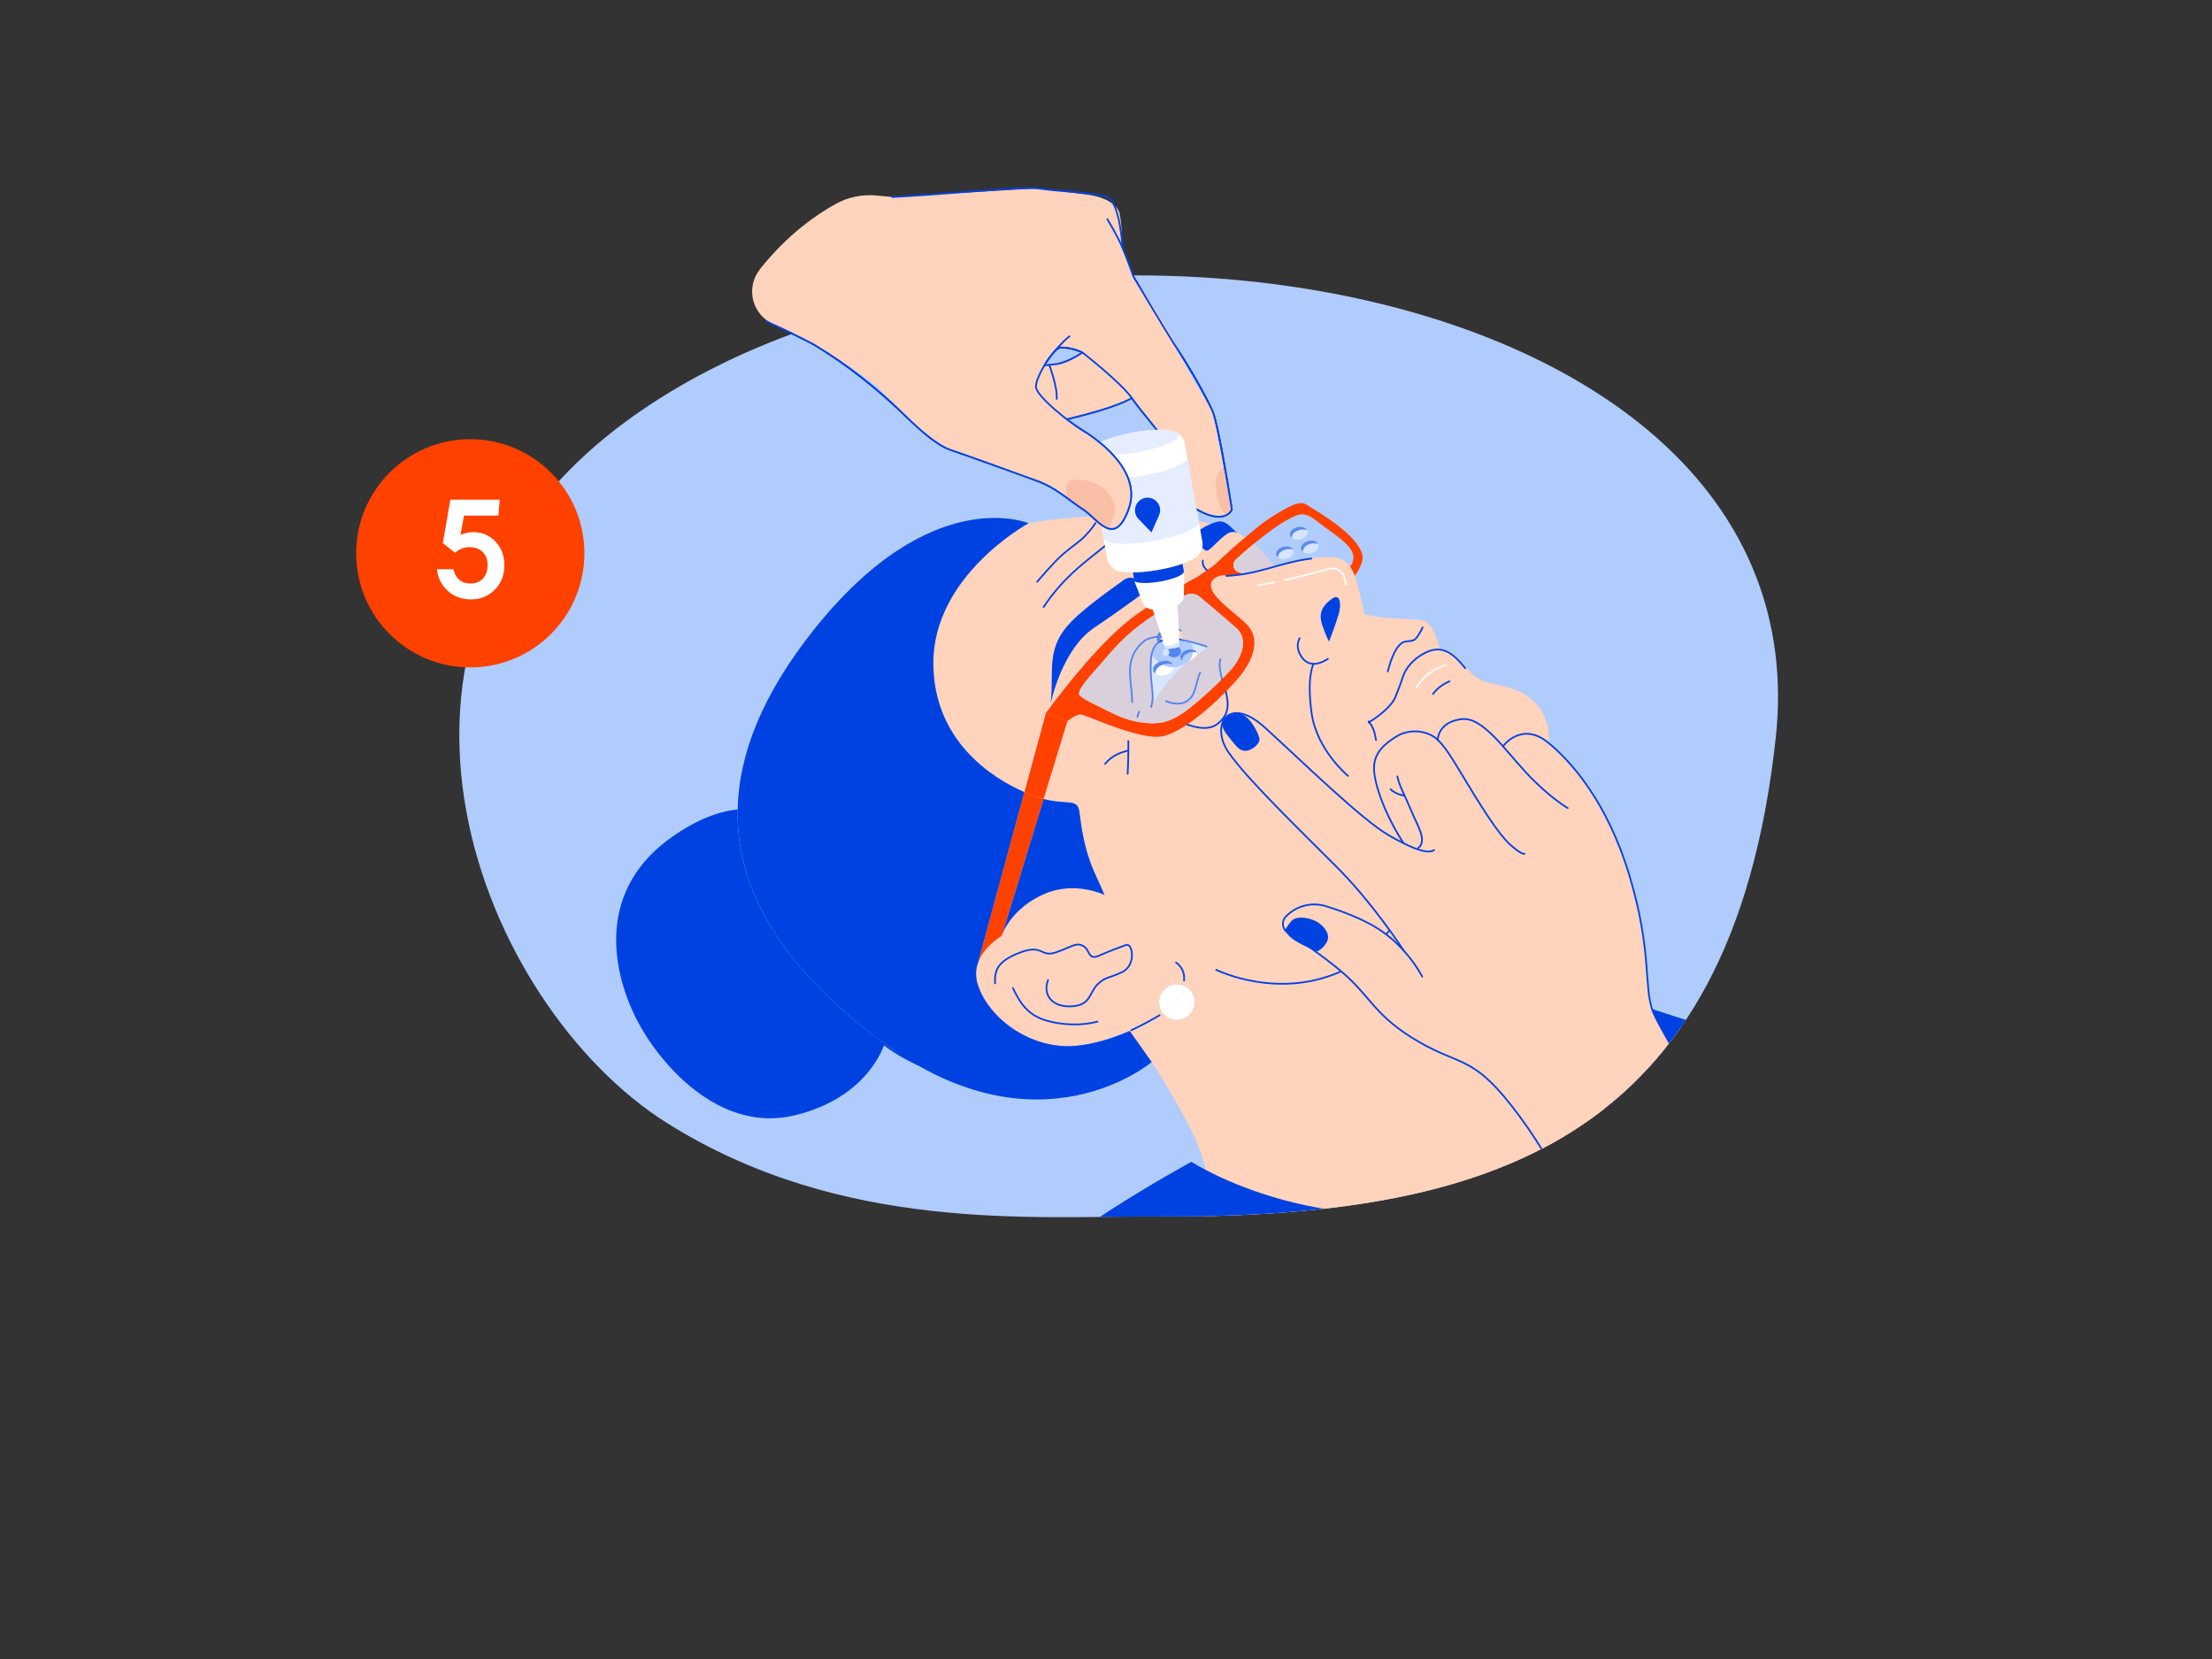 <?xml version="1.0" encoding="UTF-8"?>
<svg xmlns="http://www.w3.org/2000/svg" xmlns:xlink="http://www.w3.org/1999/xlink" id="Laag_1" viewBox="0 0 800 600">
  <rect x="0" y="0" width="800" height="600" fill="#333333" stroke="none"/>
  <defs>
    <style>.cls-1{clip-path:url(#clippath);}.cls-2,.cls-3,.cls-4{fill:none;}.cls-2,.cls-5,.cls-6,.cls-7,.cls-8,.cls-9,.cls-10,.cls-11,.cls-12,.cls-13,.cls-14{stroke-width:0px;}.cls-3{stroke:#fff;}.cls-3,.cls-4{stroke-linecap:round;stroke-linejoin:round;stroke-width:.62px;}.cls-4{stroke:#0042e1;}.cls-5,.cls-6{opacity:.48;}.cls-5,.cls-9{fill:#b0ccfc;}.cls-6,.cls-10{fill:#fff;}.cls-7{fill:#f9c0a7;}.cls-8{fill:#5988f0;}.cls-11{fill:#ff4100;}.cls-12{fill:#ffd3bc;}.cls-13{fill:#e6edff;}.cls-14{fill:#0042e1;}</style>
    <clipPath id="clippath">
      <path class="cls-2" d="m417.82,439.97c120.5.55,208.46-26.01,224.4-173.11,18.56-171.29-281.82-214.3-416.75-113.76-105.43,78.57-53.92,210.89,13.35,253.11,63.33,39.74,135.04,33.56,179,33.76Z"></path>
    </clipPath>
  </defs>
  <path class="cls-9" d="m417.82,439.97c120.5.55,208.46-26.01,224.4-173.11,18.56-171.29-281.82-214.3-416.75-113.76-105.43,78.57-51.42,210.89,15.84,253.11,63.33,39.74,132.55,33.56,176.51,33.76Z"></path>
  <circle class="cls-11" cx="170.08" cy="200.11" r="41.27"></circle>
  <path class="cls-10" d="m179.16,195.82c2.17,2.23,3.25,5.12,3.25,8.67s-1.15,6.47-3.46,8.79c-2.31,2.33-5.16,3.5-8.55,3.5s-6.22-1.03-8.46-3.09c-2.26-2.06-3.57-4.67-3.93-7.83h6.03c.11,1.18.67,2.34,1.68,3.46,1,1.12,2.46,1.69,4.39,1.71,1.96,0,3.49-.61,4.58-1.82,1.11-1.23,1.66-2.86,1.66-4.88s-.62-3.61-1.87-4.77c-1.23-1.12-2.81-1.68-4.75-1.68s-3.65.68-5.16,2.05l-4.42-3.55,2.73-15.66h17.86l-.49,5.75h-12.43l-1.29,6.99c1.45-.67,3.02-1,4.72-1,3.1,0,5.73,1.12,7.9,3.37Z"></path>
  <g class="cls-1">
    <path class="cls-12" d="m420.5,366.24c1.81,2.43,5.15,3.29,7.97,1.89,3.16-1.57,4.44-5.41,2.87-8.57-.65-1.3-1.68-2.29-2.89-2.88-1.73-.85-3.81-.91-5.67.01-3.16,1.58-4.45,5.41-2.88,8.57.17.35.38.68.61.98Zm-58.21-27.81l.03-.1c.35-1.05,3.65-9.99,15.53-15.1,11.05-4.75,21.65.43,21.65.43l-3.71-8.24c-3.7-8.24-4.69-16.27-5.39-21.75-.67-5.14-4.35-2.45-12.98-4.72l8.6-28.12s2.96-2.57,4.95-2.47c1.33.07,10.39,4.3,18.75,6.61,4.11,1.14,8.05,1.8,10.8,1.27,8.39-1.6,24.27-16.51,29.26-23.52,3.88-5.45,5.68-11.95,1.42-16.61-4.26-4.67-16.12-11.68-12.64-16.28,1.76-2.32,5.39-1.77,5.39-1.77,2.2-.1,4.25-.33,6.21-.65,3.89-.64,7.41-1.62,10.96-2.62,4.27-1.2,8.57-2.4,13.57-3.01,7.34-.89,11.13-.35,13.56,3,.67.92,1.23,2.05,1.73,3.41.48,1.3.9,2.79,1.31,4.54.72,3.02,1.84,7.82,2.08,8.84,0,.01,0,0,0,0,0,.02,0,.02,0,.04h0s0,.03,0,.04c.03.13.08.31.12.52,0,0,5.43,1.24,10.59,1.46,5.17.23,6.62.19,10.41.73,3.85.55,6.01,9.34,6.24,10.3,3.3.17,6.24,2.51,9.59,6.76,5.05,6.39,8.13,4.89,16.77,7.71,8.66,2.83,14.07,10.44,12.99,20.64-1.07,10.2-4.78,19.28-7.27,26.88-6.16,18.75-8.92,24.28-4.89,37.46,4.1,13.4,11.29,31.17,22.01,31.31.01,0,.03,0,.04,0,.48.01.96-.02,1.44-.09,29.29-1.38,66.06,16.33,99.87,38.03l-309.28,188s-9.28-35.08,15.71-71.24c25-36.16,57.52-69.31,59.15-84.32,1.47-13.51-4.72-25.25-11.25-36.73-5.38-9.45-9.13-15.02-9.13-15.02l-7.96-11.26c-6.19,2.72-13.07,4.82-19.43,5.39-16.39,1.48-31.53-9.99-35.43-21.94-1.03-3.17-.78-5.98.14-8.41,1.77-4.64,5.99-7.87,8.45-9.43Zm121.85-116.3c.99-3.39.64-7.68-2.27-5.67-2.91,2.01-5.25,4.69-3.74,9.31,1.52,4.62,2.55,6.23,2.55,6.23,0,0,2.47-6.47,3.46-9.87Z"></path>
    <path class="cls-11" d="m472.37,182.41c4.85,3.05,18.68,11,20.37,18.35.68,2.95-2.77,7.46-2.77,7.46-.5-1.37-1.07-2.49-1.73-3.41l.12-.07s1.32-1.22,1.08-3.65c-.41-4.05-7.67-8.35-11.34-11.18-3.67-2.84-5.91-4.79-9.37-3.4-4.95,2.01-9.95,6.02-13.19,8.53-.64.5-1.32,1.03-2.01,1.6-2.34,1.93-4.84,4.14-6.58,5.71-1.36,1.23-1.12,3.47.5,4.33.77.4,1.68.71,2.69.76-1.96.32-4.01.55-6.21.65,0,0-3.63-.55-5.39,1.77-3.47,4.6,8.38,11.62,12.64,16.28,4.26,4.66,2.46,11.16-1.42,16.61-4.98,7.01-20.87,21.92-29.26,23.52-2.76.53-6.69-.14-10.8-1.27-8.35-2.3-17.41-6.54-18.75-6.61-1.99-.1-4.95,2.47-4.95,2.47l-7.71-3.09c6.74-9.12,20.6-26.88,32.43-35.34,11.83-8.47,22.41-13.87,22.41-13.87,1.03-.73,2.5-1.76,3.73-2.62,1.26-.88,2.25-1.57,2.25-1.57,0,0,5.9-5.64,10.52-9.45.26-.21.51-.42.76-.62,5.17-4.28,7.17-6.14,13.54-9.76,3.75-2.14,6.53-3.31,8.44-2.11Zm-28.83,61.63c6.65-6.73,7.57-13.27,3.71-16.73-2.74-2.46-9.59-8.27-13.35-11.44-1.55-1.31-3.76-1.49-5.5-.44-3.02,1.81-8.01,4.9-13.24,8.52-8.38,5.81-12.9,11.33-16.4,15.44-3.5,4.1-10.06,10.66-8.17,12.25s6.11,3.51,12.37,6.58c6.26,3.07,14.62,4.54,20.38,2.22,5.76-2.32,13.55-9.67,20.21-16.39Z"></path>
    <path class="cls-12" d="m571.43,365.36c-.48.07-.96.1-1.44.09.48-.04.96-.07,1.44-.09Z"></path>
    <path class="cls-14" d="m481.87,216.46c2.91-2,3.26,2.28,2.27,5.67-.99,3.4-3.46,9.87-3.46,9.87,0,0-1.03-1.61-2.55-6.23-1.52-4.63.83-7.3,3.74-9.31Z"></path>
    <path class="cls-12" d="m461.11,204.81c-3.54.99-7.07,1.98-10.96,2.62-1.01-.05-1.92-.35-2.69-.76-1.63-.86-1.87-3.09-.5-4.33,1.73-1.57,4.24-3.78,6.58-5.71h0c3.69,3.35,7.57,8.17,7.57,8.17Z"></path>
    <path class="cls-12" d="m379.96,254.49c.38-1.77,4.45-19.91,15.8-27.48,7.49-5,17.06-12.04,17.06-12.04,0,0,1.1-2.87-1.69-5.16-2.8-2.29-5.63.68-5.63.68,0,0-8.74,5.98-15.29,11.73-8.68,7.63-9.86,13.32-9.81,23.13.03,5.52-.35,8.49-.44,9.15Zm56.91-48.57c-1.22.86-2.69,1.88-3.73,2.62,0,0-10.57,5.4-22.41,13.87-11.83,8.46-25.69,26.22-32.43,35.34l-7.81,28.74c-12.08-5.26-32.69-18.72-32.96-46.26-.31-32.12,34.44-50.99,34.44-50.99,0,0,9.25-1.7,19.91-2.34,0,0,22.93-1.04,37.4.98,3.61.51,6.46,1.01,8.76,1.52v.02c-3.45,1.41-7.46,4.19-6.4,5.5,1.39,1.72,2.39,2.6,4.17,4.05,1.33,1.09,3.74-2.9,7.69-5.72,1.62-1.15,3.12-.91,3.84-.66.06.04.11.08.17.11.14.08.23.12.27.13.02,0,.03,0,.02,0,.97.41,1.6.95,2.58,1.46-.25.2-.49.41-.76.62-4.62,3.81-10.52,9.45-10.52,9.45,0,0-.99.7-2.25,1.57Zm-56.91,48.58s-.02.06-.01.07c0-.02,0-.04.01-.07Z"></path>
    <path class="cls-14" d="m441.92,188.61c2.4.56,4,3.02,5.44,3.98-.72-.26-2.22-.5-3.84.66-3.95,2.82-6.36,6.8-7.69,5.72-1.78-1.45-2.78-2.33-4.17-4.05-1.06-1.31,2.95-4.08,6.41-5.5,1.57-.64,3.03-.99,3.85-.8Z"></path>
    <path class="cls-12" d="m417.05,254.23c.15-.26,2.64-4.43,6.83-9.33,1.48-1.73,3.44-3.51,5.37-5.12,3.74-3.08,7.4-5.48,7.4-5.48,0,0-2.78-1-6.13-1.79,0,0-.01-.01-.02-.01-2.82-.66-6.04-1.17-8.37-.81-3.19.49-4.72,2.46-5.34,5.48-.37,1.79-.43,3.98-.32,6.44.24,5.44.99,7.81.58,10.63Zm30.21-26.91c3.86,3.46,2.93,10-3.71,16.73-6.66,6.73-14.45,14.07-20.21,16.39-5.75,2.31-14.12.85-20.38-2.22-6.26-3.07-10.49-4.99-12.37-6.58s4.68-8.15,8.17-12.25c3.51-4.1,8.02-9.63,16.4-15.44,5.23-3.62,10.22-6.71,13.24-8.52,1.74-1.04,3.95-.87,5.5.44,3.76,3.17,10.61,8.98,13.35,11.44Z"></path>
    <path class="cls-10" d="m430.52,232.5c3.35.79,6.13,1.79,6.13,1.79,0,0-3.67,2.4-7.4,5.48l-.06-.06c.98-.74,1.61-1.64,1.89-2.5.62-1.86.28-4.46-.56-4.71Z"></path>
    <path class="cls-9" d="m430.52,232.5c.84.25,1.18,2.85.56,4.71-.28.86-.91,1.76-1.89,2.5-.92.69-2.16,1.24-3.75,1.49-.42.07-.87.11-1.33.14-4.12.17-7.32-4.18-7.32-4.18.63-3.02,2.15-4.99,5.34-5.48,2.33-.36,5.55.15,8.37.81.01,0,.02,0,.02.01Zm-4.2,4.6c1.37-1.01.84-2.39-.05-3.12-.55-.45-1.91-1.03-2.85-.7-1.41.5-1.94,2.29-1.02,3.46,0,.01.02.02.03.04.82,1,2.53,1.33,3.89.32Z"></path>
    <path class="cls-14" d="m426.27,233.99c.89.73,1.42,2.11.05,3.12-1.36,1.01-3.07.68-3.89-.32,0-.01-.02-.02-.03-.04-.93-1.17-.39-2.96,1.02-3.46.93-.33,2.29.25,2.85.7Z"></path>
    <path class="cls-10" d="m425.44,241.2c1.59-.25,2.83-.8,3.75-1.49l.06.06c-1.94,1.6-3.9,3.38-5.37,5.12-4.19,4.9-6.68,9.08-6.83,9.33.41-2.82-.33-5.2-.58-10.63-.11-2.46-.06-4.64.32-6.44,0,0,3.2,4.36,7.32,4.18.47-.02.91-.07,1.33-.14Z"></path>
    <path class="cls-14" d="m411.13,209.81c2.79,2.29,1.69,5.16,1.69,5.16,0,0-9.57,7.04-17.06,12.04-11.35,7.57-15.42,25.71-15.8,27.48.09-.66.47-3.63.44-9.15-.05-9.82,1.13-15.5,9.81-23.13,6.55-5.75,15.29-11.73,15.29-11.73,0,0,2.83-2.96,5.63-.68Z"></path>
    <path class="cls-11" d="m378.31,257.75l7.71,3.09-8.6,28.12c-.56-.14-1.13-.31-1.72-.5-1.41-.45-3.18-1.1-5.19-1.97l7.81-28.74Z"></path>
    <path class="cls-14" d="m266.78,292.77c.4-20.01,8.96-41.55,27.36-64.76,42.59-53.75,77.85-38.77,77.85-38.77,0,0-34.75,18.87-34.44,50.99.27,27.54,20.87,41,32.96,46.26l-16.67,61.38c-.93,2.43-1.18,5.25-.14,8.41,3.89,11.94,19.03,23.42,35.43,21.94,6.35-.57,13.24-2.67,19.43-5.39l7.96,11.26s-40.48,34.52-96.61-6.64c-33.79-24.78-53.79-52.79-53.12-84.67Z"></path>
    <path class="cls-14" d="m379.96,254.5s-.01.06-.01.07c0-.01,0-.04.01-.07Z"></path>
    <path class="cls-10" d="m428.44,356.68c1.21.6,2.25,1.58,2.89,2.88,1.58,3.16.29,7-2.87,8.57-2.81,1.4-6.15.54-7.97-1.89,3.84-2.65,6.53-5.28,7.33-7.31.31-.8.51-1.55.61-2.25Z"></path>
    <path class="cls-10" d="m422.77,356.7c1.85-.92,3.94-.86,5.67-.01-.1.69-.29,1.45-.61,2.25-.8,2.03-3.49,4.66-7.33,7.31-.23-.31-.43-.63-.61-.98-1.57-3.16-.29-6.99,2.88-8.57Z"></path>
    <path class="cls-14" d="m377.42,288.96c8.63,2.27,12.31-.42,12.98,4.72.71,5.47,1.69,13.51,5.39,21.75l3.71,8.24s-10.6-5.18-21.65-.43c-11.88,5.11-15.18,14.05-15.53,15.1l15.1-49.37Z"></path>
    <path class="cls-11" d="m377.42,288.96l-15.1,49.37-.03.1c-2.46,1.56-6.68,4.79-8.45,9.43l16.67-61.38c2.01.88,3.79,1.53,5.19,1.97.6.19,1.17.36,1.72.5Z"></path>
    <path class="cls-14" d="m266.78,292.77c-.67,31.88,19.33,59.89,53.12,84.67,0,0-5.43,19.43-32.5,25.94-27.67,6.66-49.4-19.33-57.24-34.85-9.19-18.21-14.49-47.44,14.04-66.65,9.98-6.72,17.66-8.7,22.58-9.12Z"></path>
    <path class="cls-5" d="m489.44,201.07c.14,1.38-.7,2.61-1.44,3.41-2.44-3.08-6.22-3.56-13.32-2.69-9.14,1.12-15.95,4.23-24.53,5.63-.18.03-.36.06-.54.08-.8-.21-1.64-.57-2.15-.84-1.63-.86-1.87-3.09-.5-4.33,2.24-2.03,5.78-5.13,8.59-7.31,3.25-2.5,8.24-6.53,13.19-8.53,3.45-1.39,5.7.56,9.37,3.4,3.67,2.84,10.93,7.14,11.34,11.18Z"></path>
    <path class="cls-6" d="m476.85,197.09c.32,1.14-.77,2.44-2.44,2.93-1.68.48-3.3-.04-3.64-1.17-.32-1.14.77-2.45,2.44-2.93,1.68-.48,3.3.04,3.64,1.17Z"></path>
    <path class="cls-8" d="m476.69,196.73s-1.51-.72-3.61.24c-2.02.92-1.83,2.49-1.82,2.6-.32-.23-.55-.53-.66-.89-.33-1.15.78-2.48,2.47-2.97,1.61-.46,3.17,0,3.61,1.02Z"></path>
    <path class="cls-6" d="m472.82,192.09c.32,1.14-.77,2.44-2.44,2.93-1.68.48-3.3-.04-3.64-1.17-.32-1.14.77-2.45,2.44-2.93,1.68-.48,3.3.04,3.64,1.17Z"></path>
    <path class="cls-8" d="m472.67,191.74s-1.51-.72-3.61.24c-2.02.92-1.83,2.49-1.82,2.6-.32-.23-.55-.53-.66-.89-.33-1.15.78-2.48,2.47-2.97,1.61-.46,3.17,0,3.61,1.02Z"></path>
    <path class="cls-6" d="m467.82,199.17c.32,1.14-.77,2.44-2.44,2.93-1.68.48-3.3-.04-3.64-1.17-.32-1.14.77-2.45,2.44-2.93,1.68-.48,3.3.04,3.64,1.17Z"></path>
    <path class="cls-8" d="m467.67,198.81s-1.51-.72-3.61.24c-2.02.92-1.83,2.49-1.82,2.6-.32-.23-.55-.53-.66-.89-.33-1.15.78-2.48,2.47-2.97,1.61-.46,3.17,0,3.61,1.02Z"></path>
    <path class="cls-4" d="m443.52,208.29c11.78-.53,19.49-4.91,30.73-6.28"></path>
    <path class="cls-4" d="m435,202.72s-.39,1.94,1.44,3.42"></path>
    <path class="cls-4" d="m439.87,350.75s22.97,11.49,46.72-.18c8.42-4.14,24.43-23.7,24.43-23.7"></path>
    <path class="cls-4" d="m428.22,354.62c.5-4.44-2.89-6.49-2.89-6.49"></path>
    <path class="cls-4" d="m409.13,372.61c3.79-1.8,7.33-3.69,10.25-5.45"></path>
    <path class="cls-4" d="m359.88,355.64c-.15-4.27.35-7.83,8.94-11.1,8.59-3.27,7.32,1.85,13.07-.11,5.75-1.97,7.24-3.72,9.84-2.32,2.6,1.4,1.65,5.35,5.79,3.51,4.14-1.84,7.37-3,9.75-3.85s3.81,7.42-1.59,9.88c-5.39,2.46-5.75,1.53-8.72,4.35s-2.35,7.71-9.63,7.97-10.23-4.59-8.29-9.48"></path>
    <path class="cls-4" d="m366.32,357.34c1.93,3.87,4.47,9.21,11.07,11.42,6.6,2.21,14.34,2.18,19.55.71"></path>
    <path class="cls-4" d="m416.32,255.67c1.2-3.84.16-5.94-.13-12.53-.29-6.59.57-11.13,5.66-11.92,5.09-.79,14.52,2.62,14.52,2.62"></path>
    <path class="cls-4" d="m427.79,231.59s-10.05-3.27-14.37.56c-4.32,3.84-5.2,8.23-4.6,13.72.61,5.49.66,8.1.66,8.1"></path>
    <path class="cls-4" d="m529.91,241.66c-5.05-6.4-9.14-8.48-15-5.29-5.86,3.18-7.37,7.93-7.37,7.93,0,0-.93,2.99-2.85,7.72-1.91,4.73-9.69,9.26-9.69,9.26"></path>
    <path class="cls-4" d="m495,260.92s1.65,1.97,2.16,4.34l.51,2.37"></path>
    <path class="cls-4" d="m518.28,251s1.86-2.9,5.94-4.6"></path>
    <path class="cls-4" d="m475.07,240.08s-2.57,4.39-.71,17.81c1.87,13.41,13.15,22.71,13.15,22.71"></path>
    <path class="cls-4" d="m470.04,230.84s-1.79,2.59.39,6.28c1.84,3.13,5.1,4.21,9.84,1.16"></path>
    <path class="cls-4" d="m501.92,242.82c1.41-5.6,3.13-8.74,4.83-10.09,1.7-1.35,3.97-.31,5.28-1.77,1.32-1.47,2.48-4.05,2.48-4.05"></path>
    <line class="cls-4" x1="411.97" y1="257.37" x2="411.33" y2="259.28"></line>
    <path class="cls-4" d="m377.44,219.54c6.84-10.28,14.06-15.58,20.58-20.78,6.52-5.2,10.47-9.36,10.47-9.36"></path>
    <path class="cls-4" d="m375.1,210.42s5.98-7.13,9.4-10.05c3.42-2.92,5.91-4.41,8.14-6.74s3.57-4.46,3.57-4.46"></path>
    <path class="cls-4" d="m407.83,279.82c.35-6.2.25-11.8.25-11.8"></path>
    <path class="cls-4" d="m407.7,271.51c-1.15.51-4.66.79-8.04,4.75"></path>
    <circle class="cls-10" cx="421.73" cy="235.93" r="1.19"></circle>
    <path class="cls-3" d="m512.37,248.76s.86-2.58,4.63-5.26c3.77-2.68,6.02-3,6.02-3"></path>
    <path class="cls-3" d="m460.91,210.57c-4.14.83-6.08,1.11-6.08,1.11"></path>
    <path class="cls-3" d="m486.78,211.45s-.59-6.81-5.75-5.74c-4.97,1.04-5.89,1.75-13.5,3.44-1.03.23-2,.44-2.89.63"></path>
    <path class="cls-4" d="m273.76,302.82s1.36,20.96,11.89,36.98c10.52,16.02,24.33,29.22,24.33,29.22"></path>
    <path class="cls-4" d="m315.86,374.58s6.26,5.98,15.92,10.26"></path>
    <path class="cls-14" d="m572.14,356.03s75.45,28.75,108.36,26.72c25.55-1.58,63.59,60.58,63.59,60.58l-279.55,92.96s-73.66,21.7-78.66-9.87c-2.45-15.49-32.88-39.65-23.37-56.16,10.87-18.89,68.38-50.07,68.38-50.07,0,0,50.34,32.65,113.12,11.86,62.78-20.79,28.13-76.02,28.13-76.02Z"></path>
    <path class="cls-12" d="m520.21,268.04c0-.15.04-6.39,8.52-7.48,4.96-.64,9.91,4.01,15.04,9.79l.14-.13s6.67-8.98,16.23-1.17c7.95,6.5,21.29,21.02,29.46,48.29,8.17,27.27,5.05,39.92,8.36,48.81,3.32,8.89,38.99,65.45,38.99,65.45l-57.66,26.13s-13.02-31.33-29.51-53.61c-16.5-22.29-20.41-17.64-36.42-26.89-16.02-9.25-17.34-16.47-28.04-25.46-6.98-5.86-14.78-11.09-19.35-14.01-.6-.39-1.06-.91-1.35-1.5-.69-1.39-.5-3.13.67-4.34,3.73-3.85,9.31-5.32,14.44-3.74,5.52,1.7,12.71,4.33,18.5,7.9,3.94,2.43,7.16,5.38,9.66,8.15,0,0-10.8-16.75-24.07-30.05-13.27-13.31-32.41-31.76-39.22-41.54s-.3-21.21,13.12-9.03c13.42,12.18,35.07,33.43,44.95,39.05,1.95,1.11,3.68,2.03,5.22,2.8,0,0-5.75-8.36-9.01-18.52-3.26-10.16-2.21-14.68,6.2-20.02,5.12-3.25,11.57-2.05,14.72.75.14.12.27.25.41.38Z"></path>
    <path class="cls-4" d="m507.66,305s-5.75-8.36-9.01-18.52c-3.26-10.16-2.21-14.69,6.2-20.02,5.12-3.25,11.57-2.05,14.72.75,2.69,2.38,5.26,6.44,8.62,12.05,7.31,12.17,13.51,22.12,17.84,26.07,4.32,3.95,5.32,3.45,5.32,3.45"></path>
    <path class="cls-4" d="m519.98,267.58s-.07-6.38,8.52-7.49c7.63-.99,15.25,10.57,23.56,19.47,8.31,8.9,14.91,12.68,14.91,12.68"></path>
    <path class="cls-4" d="m543.68,269.75s6.67-8.98,16.23-1.17c7.95,6.5,21.29,21.02,29.46,48.29,8.17,27.27,5.05,39.92,8.36,48.81,3.32,8.89,38.99,65.46,38.99,65.46"></path>
    <path class="cls-4" d="m502.94,285.44s.59.86,2.86,1.76c1.13.44,1.98.51,1.98.51"></path>
    <path class="cls-4" d="m505.38,280.79c.53,3.17,2.91,7.28,5.1,12.59,2.19,5.32,5.81,10.6,2.45,13.35"></path>
    <path class="cls-14" d="m446.44,269.05c1.87,2.39,3.55,3.07,5.77,2.06,2.21-1,3.46-2.87,3.3-3.83-.46-2.72-4.12-9.31-7.69-9.18-4.15.16-7.65,1.99-4.7,6.74.79,1.26,2.64,3.33,3.32,4.2Z"></path>
    <path class="cls-14" d="m464.74,336.51s.48-1.21,2.25-3.35c1.77-2.14,6.97-1.36,9.74.48,2.76,1.84,4.35,4.56,3.19,6.94-1.16,2.38-3.48,3.5-3.48,3.5,0,0-3.86-1.32-7.98-3.85-2.84-1.74-3.71-3.73-3.71-3.73Z"></path>
    <path class="cls-4" d="m426.08,260.65s9.05,4.77,13.81,1.45c9.36-6.52-.45-16.4,1.48-23.67"></path>
    <path class="cls-11" d="m421.62,260.99s2.23-.45,5.98-2.9c3.76-2.45,14.1-11.76,16.47-14.6,2.37-2.85,3.46-1.72,3.46-1.72l.93,2.69s-6.98,7.74-12.08,12.1c-3.06,2.62-8.29,6.81-11.84,7.76-3.55.95-2.93-3.33-2.93-3.33Z"></path>
    <path class="cls-4" d="m421.7,253.58s4.35,2.07,7.68-.07c3.33-2.15,3.16-7.46,4.69-10.24"></path>
    <path class="cls-10" d="m425.71,234.22l-3.24.58c-.56.1-1.12-.34-1.33-1.02l-4.42-14.15,8.96-1.6.91,14.78c.04.72-.33,1.32-.89,1.42Z"></path>
    <path class="cls-5" d="m447.31,227.21c-4.54-4.06-6.8-5.91-13.36-11.44-1.54-1.32-3.76-1.49-5.5-.45-3.03,1.82-8.02,4.9-13.24,8.52-8.38,5.82-12.9,11.33-16.4,15.44-3.5,4.1-10.07,10.65-8.18,12.24,1.88,1.59,6.1,3.52,12.37,6.58,6.26,3.07,14.62,4.54,20.38,2.22,5.76-2.32,13.55-9.67,20.21-16.39,6.64-6.72,7.57-13.27,3.71-16.73Zm-22.9,13.44c.39,1.33-.89,2.87-2.86,3.44-1.96.56-3.86-.05-4.25-1.38-.38-1.33.9-2.87,2.86-3.43,1.96-.57,3.86.05,4.25,1.38Zm-4.99-7.91l-.07-.03c-.48-.35-.77-.77-.93-1.31-.5-1.73,1.16-3.72,3.71-4.46,2.41-.69,4.75-.01,5.42,1.54.04.08.07.17.1.26.49,1.73-1.16,3.72-3.7,4.46-1.75.5-3.46.29-4.52-.46Zm13.58,3.46c.32,1.14-.77,2.44-2.44,2.93-1.68.48-3.3-.04-3.64-1.17-.32-1.14.77-2.45,2.44-2.93,1.68-.48,3.3.04,3.64,1.17Z"></path>
    <path class="cls-8" d="m427.54,228.48s-2.27-1.07-5.41.36c-3.03,1.38-2.75,3.73-2.72,3.9-.48-.35-.83-.79-.99-1.33-.5-1.73,1.16-3.72,3.71-4.46,2.41-.69,4.75-.01,5.42,1.54Z"></path>
    <path class="cls-8" d="m424.14,240.34s-1.75-.83-4.17.28c-2.33,1.06-2.12,2.88-2.1,3.01-.37-.27-.64-.61-.76-1.03-.39-1.33.9-2.87,2.86-3.44,1.86-.53,3.66,0,4.17,1.18Z"></path>
    <path class="cls-8" d="m432.94,236.06s-1.49-.71-3.56.24c-1.99.91-1.81,2.46-1.79,2.57-.32-.23-.55-.52-.65-.88-.33-1.14.77-2.45,2.44-2.94,1.59-.45,3.13,0,3.57,1.01Z"></path>
    <path class="cls-4" d="m507.66,343.77s-10.8-16.75-24.07-30.05c-13.27-13.31-32.41-31.75-39.22-41.54-6.81-9.78-.3-21.21,13.12-9.03,13.42,12.18,35.07,33.43,44.95,39.05,1.95,1.11,3.68,2.04,5.22,2.8,6.25,3.1,9.3,3.51,11,2.44"></path>
    <path class="cls-4" d="m579.06,457.28s-13.02-31.32-29.52-53.61c-16.49-22.29-20.41-17.64-36.42-26.89-16.02-9.24-17.33-16.47-28.04-25.46-6.98-5.86-14.78-11.09-19.35-14.01-2.02-1.29-2.35-4.12-.68-5.84h0c3.73-3.86,9.31-5.32,14.44-3.74,5.52,1.7,12.72,4.33,18.5,7.9,5.13,3.17,9.04,7.2,11.75,10.61,3.09,3.89,4.62,6.95,4.62,6.95"></path>
    <path class="cls-10" d="m428.2,206.87l-.14,8.16c-.01.62-.13,1.18-.33,1.64t0,.02c-.04.09-.09.2-.14.28-.03.07-.07.13-.12.19-.36.52-.96,1.03-1.76,1.48-1.15.65-2.68,1.19-4.42,1.49-1.59.28-3.09.31-4.33.14-.83-.12-1.54-.32-2.09-.61-.2-.1-.37-.21-.52-.34-.1-.08-.2-.16-.3-.27-.04-.05-.07-.08-.1-.14-.29-.33-.54-.74-.73-1.24l-2.95-7.6h0s0,0,0,0c.82.91,4.71,1.03,9.22.24,4.65-.81,8.35-2.3,8.62-3.44l.07-.02Z"></path>
    <path class="cls-14" d="m427.67,203.88l.53,2.99-.07.02c-.27,1.14-3.97,2.63-8.62,3.44-4.5.79-8.39.66-9.22-.24l-.02-.04-.1-.55-.45-2.49c2.59-.02,5.72-.31,9.06-.89,3.36-.58,6.42-1.37,8.89-2.24Z"></path>
    <path class="cls-14" d="m427.46,202.72l.21,1.17c-2.47.87-5.53,1.66-8.89,2.24-3.34.58-6.46.87-9.06.89l-.19-1.08,17.93-3.21Z"></path>
    <path class="cls-10" d="m429.65,166.78c.38,2.21-7.01,5.33-16.53,6.98-9.37,1.63-17.3,1.22-17.9-.91-.01-.02-.02-.06-.03-.09l-1.12-6.25c-.52-2.94,1.43-5.74,4.36-6.26l23.8-4.27c2.94-.52,5.74,1.43,6.26,4.36l1.15,6.44Z"></path>
    <path class="cls-10" d="m429.4,165.38l4.17,23.32,1.29,7.21c.31,1.72-.23,3.38-1.32,4.57-.56,1.09-2.73,2.3-5.88,3.41-2.47.87-5.53,1.66-8.89,2.24-3.34.58-6.46.87-9.06.89-3.52.03-6.08-.44-6.87-1.34-1.22-.77-2.13-2.04-2.41-3.6l-1.27-7.13-3.71-20.7h0s-.26-1.49-.26-1.49c0,.04,0,.07.03.1.59,2.12,8.52,2.54,17.9.91,9.52-1.66,16.66-6.18,16.28-8.39Z"></path>
    <polygon class="cls-14" points="410.28 210.06 410.29 210.09 410.28 210.08 410.28 210.06"></polygon>
    <path class="cls-13" d="m433.51,188.53s.05.11.06.17c.38,2.21-7.03,5.33-16.55,6.99-9.53,1.65-17.56,1.21-17.94-1-.01-.08-.02-.16,0-.23l-3.63-20.21-1.17-5.66c.59,2.12,9.14,5.17,18.51,3.54,9.52-1.65,16.99-4.55,16.61-6.75l4.14,23.15h-.03Z"></path>
    <path class="cls-14" d="m419.51,183.74c-.44-2.48-2.81-4.12-5.28-3.68-2.48.44-4.12,2.81-3.68,5.28.15.85.53,1.6,1.07,2.21.01.03.04.06.07.09l.15.16,4.61,4.74,2.68-6.05.09-.2s.04-.07.04-.11c.3-.76.39-1.6.24-2.44Z"></path>
    <ellipse class="cls-13" cx="410.77" cy="159.96" rx="15.77" ry="3.69" transform="translate(-21.31 72.62) rotate(-9.85)"></ellipse>
    <path class="cls-14" d="m410.17,209.5l.1.55c-.07-.08-.11-.17-.13-.26,0-.09,0-.19.03-.28Z"></path>
    <path class="cls-10" d="m428.3,207.13l-.14,8.16c-.01.62-.13,1.18-.33,1.64t0,.02c-.04.09-.09.2-.14.28-.03.07-.07.13-.12.19-.36.52-.96,1.03-1.76,1.48-1.15.65-2.68,1.19-4.42,1.49-1.59.28-3.09.31-4.33.14-.83-.12-1.54-.32-2.09-.61-.2-.1-.37-.21-.52-.34-.1-.08-.2-.16-.3-.27-.04-.05-.07-.08-.1-.14-.29-.33-.54-.74-.73-1.24l-2.95-7.6h0s0,0,0,0c.82.91,4.71,1.03,9.22.24,4.65-.81,8.35-2.3,8.62-3.44l.07-.02Z"></path>
    <path class="cls-10" d="m424.71,228.38l-2.89,1.52c-.56.1-1.6.62-1.76.2l-3.23-10.21,8.96-1.6.71,11.37c0,.44-1.23-1.37-1.78-1.27Z"></path>
    <path class="cls-12" d="m377.95,153.51s27.72-6,34.25-10.69-17.4-18.44-17.4-18.44c0,0-7.07,5.87-9.95,6.59s-16.2.88-16.2.88l.21,17.87,9.1,3.79Z"></path>
    <path class="cls-12" d="m274.82,97.41c-5.34,6.72-2.76,16.66,5.16,19.95,8.94,3.71,21.44,10.28,36.52,21.84,3.67,2.82,18.35,20.39,26.96,23.36,8.61,2.97,27.28,10.42,31.58,11.32,4.3.9,11.52,7.01,16.71,10.34s11.25,14.18,16.43-.19c5.18-14.37-12.84-26.11-16.77-28.45-3.93-2.34-16.73-12.19-16.77-15.8-.04-3.61,4.61-13.12,8.86-14.13,4.25-1,7.97,1.81,7.97,1.81,0,0,13.83,10.79,17.85,16.46,4.02,5.67,12.2,14.86,14.17,18.53,1.97,3.67-.13,16.48,9.77,21.99,9.9,5.5,12.24-.14,12.24-.14l-6.98-35.58s-9.85-15.5-12.21-21.67c-2.35-6.17-16.37-26.96-16.37-26.96,0,0-1.97-5.69-3.96-10.43,0,0-.34-11.36-1.38-13.41-1.04-2.05-4.07-4.85-11.26-5.85-2.33-.32-18.14-2.3-18.14-2.3l-29.99,1.78-22.59,1.34-5.85-.53c-5-.45-10.01.59-14.41,3-6.94,3.8-17.5,11.05-27.55,23.69Z"></path>
    <path class="cls-7" d="m442.52,168.86s-2.81,2.92-2.87,5.31c-.12,4.95,1.88,12.16,3.86,11.46l1.98-.71-2.98-16.06Z"></path>
    <path class="cls-7" d="m400.49,190.97c.53.19,3.71-5.67,2.41-9.04-3.24-8.38-11.98-8.76-15.11-8.36s-2.13,6.32-2.13,6.32l14.84,11.08Z"></path>
    <path class="cls-4" d="m400.46,79.26s3.54,5.68,5.53,10.42c1.98,4.74,3.96,10.43,3.96,10.43,0,0,12.74,21.45,16.37,26.96,4.27,6.48,9.89,16.36,12.21,21.67,2.32,5.31,6.98,35.58,6.98,35.58,0,0-2.35,5.65-12.24.14-9.9-5.5-7.79-18.31-9.77-21.99-1.97-3.67-10.15-12.86-14.17-18.53-4.02-5.67-17.85-16.46-17.85-16.46,0,0-3.61-1.86-7.97-1.81-2.36.03-8.9,10.52-8.86,14.13.04,3.61,12.84,13.46,16.77,15.8,3.93,2.34,21.95,14.08,16.77,28.45-5.18,14.37-11.24,3.53-16.43.19s-9.65-7.78-16.71-10.34c-7.05-2.56-22.97-8.35-31.58-11.32-4.4-1.52-10.45-6.75-15.77-11.93-9.97-9.71-20.88-18.43-32.75-25.68-3.13-1.91-15.89-7.87-17.86-8.75"></path>
    <path class="cls-4" d="m322.64,71.25c17.57-.83,47.18-3.88,52.58-3.13,9.44,1.32,20.81,1.44,25.33,3.29,4.52,1.85,5.44,18.26,5.44,18.26"></path>
    <path class="cls-4" d="m381.11,127.38s3.34-4.04,5.68-5.74"></path>
    <path class="cls-4" d="m409.32,143.95s-5.04,3.38-23.53,7.67"></path>
    <path class="cls-4" d="m391.47,127.48s-5.26,3.74-9.51,4.2l-4.25.47h0"></path>
    <path class="cls-4" d="m379.48,131.96s3.08,8.23,2.68,12.31"></path>
    <path class="cls-10" d="m428.5,160.34c-.53-2.93-3.33-4.88-6.26-4.36l-11.13,1.99c.48.85.84,1.76,1.02,2.76.78,4.26,1.43,8.54,2.07,12.83,8.99-1.69,15.82-4.66,15.45-6.78l-1.15-6.44Z"></path>
    <path class="cls-13" d="m433.51,188.53h.03s-4.14-23.15-4.14-23.15c.37,2.12-6.49,4.86-15.45,6.54,1.19,7.89,7.18,6.38,8.56,14.24,9.23-1.68,11.43,4.7,11.06,2.54-.01-.06-.03-.12-.06-.17Z"></path>
    <path class="cls-13" d="m410.14,156.33c-.06,0-.11.02-.17.03,1.07,1.24,1.85,2.7,2.16,4.38.16.88.29,1.76.44,2.64,8.01-1.54,14.07-4.2,13.74-6.12-.35-2.01-7.59-2.43-16.17-.94Z"></path>
  </g>
  <path class="cls-12" d="m377.95,153.51s27.72-6,34.25-10.69-17.4-18.44-17.4-18.44c0,0-7.07,5.87-9.95,6.59s-16.2.88-16.2.88l.21,17.87,9.1,3.79Z"></path>
  <path class="cls-12" d="m274.82,97.41c-5.34,6.72-2.76,16.66,5.16,19.95,8.94,3.71,21.44,10.28,36.52,21.84,3.67,2.82,18.35,20.39,26.96,23.36,8.61,2.97,27.28,10.42,31.58,11.32,4.3.9,11.52,7.01,16.71,10.34s11.25,14.18,16.43-.19c5.18-14.37-12.84-26.11-16.77-28.45-3.93-2.34-16.73-12.19-16.77-15.8-.04-3.61,4.61-13.12,8.86-14.13,4.25-1,7.97,1.81,7.97,1.81,0,0,13.83,10.79,17.85,16.46,4.02,5.67,12.2,14.86,14.17,18.53,1.97,3.67-.13,16.48,9.77,21.99,9.9,5.5,12.24-.14,12.24-.14l-6.98-35.58s-9.85-15.5-12.21-21.67c-2.35-6.17-16.37-26.96-16.37-26.96,0,0-1.97-5.69-3.96-10.43,0,0-.34-11.36-1.38-13.41-1.04-2.05-4.07-4.85-11.26-5.85-2.33-.32-18.14-2.3-18.14-2.3l-29.99,1.78-22.59,1.34-5.85-.53c-5-.45-10.01.59-14.41,3-6.94,3.8-17.5,11.05-27.55,23.69Z"></path>
  <path class="cls-7" d="m442.52,168.86s-2.81,2.92-2.87,5.31c-.12,4.95,1.88,12.16,3.86,11.46l1.98-.71-2.98-16.06Z"></path>
  <path class="cls-7" d="m400.49,190.97c.53.19,3.71-5.67,2.41-9.04-3.24-8.38-11.98-8.76-15.11-8.36s-2.13,6.32-2.13,6.32l14.84,11.08Z"></path>
  <path class="cls-4" d="m400.46,79.26s3.54,5.68,5.53,10.42c1.98,4.74,3.96,10.43,3.96,10.43,0,0,12.74,21.45,16.37,26.96,4.27,6.48,9.89,16.36,12.21,21.67,2.32,5.31,6.98,35.58,6.98,35.58,0,0-2.35,5.65-12.24.14-9.9-5.5-7.79-18.31-9.77-21.99-1.97-3.67-10.15-12.86-14.17-18.53-4.02-5.67-17.85-16.46-17.85-16.46,0,0-3.61-1.86-7.97-1.81-2.36.03-8.9,10.52-8.86,14.13.04,3.61,12.84,13.46,16.77,15.8,3.93,2.34,21.95,14.08,16.77,28.45-5.18,14.37-11.24,3.53-16.43.19s-9.65-7.78-16.71-10.34c-7.05-2.56-22.97-8.35-31.58-11.32-4.4-1.52-10.45-6.75-15.77-11.93-9.97-9.71-20.88-18.43-32.75-25.68-3.13-1.91-15.89-7.87-17.86-8.75"></path>
  <path class="cls-4" d="m322.64,71.25c17.57-.83,47.18-3.88,52.58-3.13,9.44,1.32,20.81,1.44,25.33,3.29,4.52,1.85,5.44,18.26,5.44,18.26"></path>
  <path class="cls-4" d="m381.11,127.38s3.34-4.04,5.68-5.74"></path>
  <path class="cls-4" d="m409.32,143.95s-5.04,3.38-23.53,7.67"></path>
  <path class="cls-4" d="m391.47,127.48s-5.26,3.74-9.51,4.2l-4.25.47h0"></path>
  <path class="cls-4" d="m379.48,131.96s3.08,8.23,2.68,12.31"></path>
  <path class="cls-10" d="m428.5,160.34c-.53-2.93-3.33-4.88-6.26-4.36l-11.13,1.99c.48.85.84,1.76,1.02,2.76.78,4.26,1.43,8.54,2.07,12.83,8.99-1.69,15.82-4.66,15.45-6.78l-1.15-6.44Z"></path>
  <path class="cls-13" d="m433.51,188.53h.03s-4.14-23.15-4.14-23.15c.37,2.12-6.49,4.86-15.45,6.54,1.19,7.89,7.18,6.38,8.56,14.24,9.23-1.68,11.43,4.7,11.06,2.54-.01-.06-.03-.12-.06-.17Z"></path>
  <path class="cls-13" d="m410.14,156.33c-.06,0-.11.02-.17.03,1.07,1.24,1.85,2.7,2.16,4.38.16.88.29,1.76.44,2.64,8.01-1.54,14.07-4.2,13.74-6.12-.35-2.01-7.59-2.43-16.17-.94Z"></path>
</svg>
